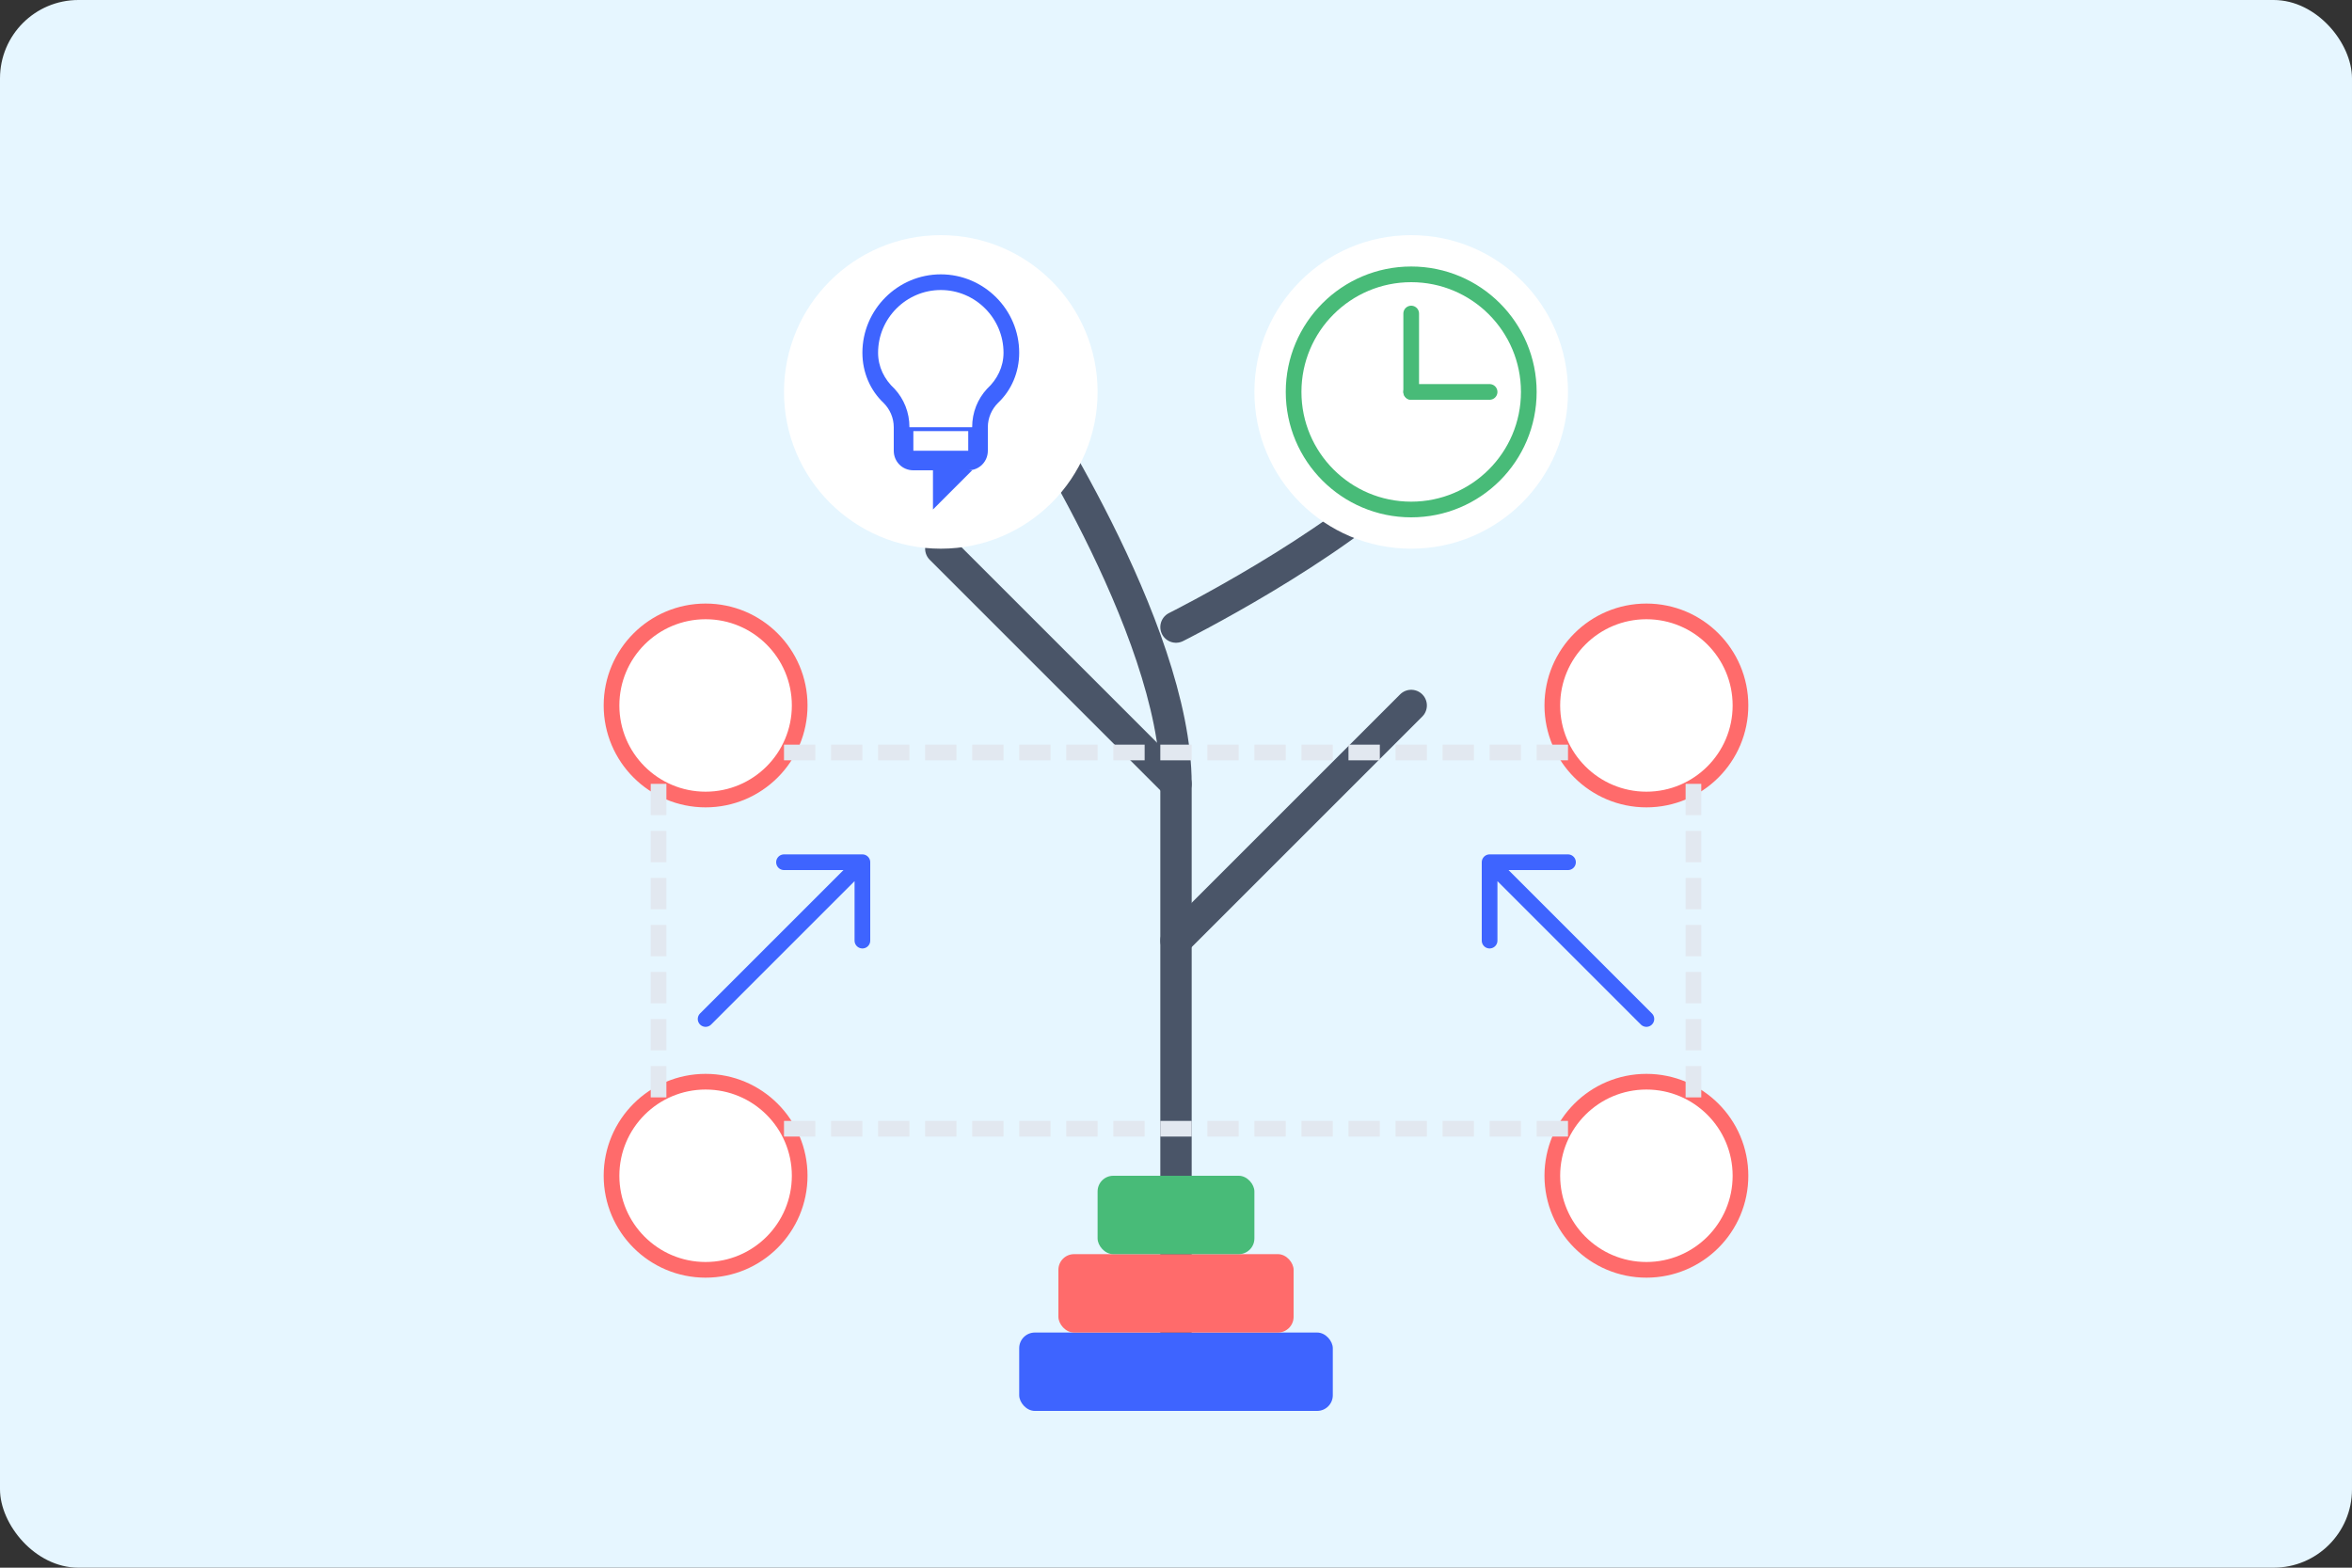 <svg width="300" height="200" viewBox="0 0 300 200" fill="none" xmlns="http://www.w3.org/2000/svg">
  <rect x="0" y="0" width="300" height="200" fill="#333333" stroke="none"/>
  <!-- Background -->
  <rect width="300" height="200" rx="10" fill="#E6F6FF"/>
  
  <!-- Tree representing growth/learning -->
  <path d="M150 170C150 170 150 120 150 100C150 80 130 50 130 50" stroke="#4A5568" stroke-width="4" stroke-linecap="round"/>
  <path d="M150 120C150 120 170 100 180 90" stroke="#4A5568" stroke-width="4" stroke-linecap="round"/>
  <path d="M150 100C150 100 130 80 120 70" stroke="#4A5568" stroke-width="4" stroke-linecap="round"/>
  <path d="M150 80C150 80 170 70 180 60" stroke="#4A5568" stroke-width="4" stroke-linecap="round"/>
  
  <!-- Books representing knowledge -->
  <rect x="130" y="170" width="40" height="10" rx="2" fill="#3E64FF"/>
  <rect x="135" y="160" width="30" height="10" rx="2" fill="#FF6B6B"/>
  <rect x="140" y="150" width="20" height="10" rx="2" fill="#48BB78"/>
  
  <!-- Brain/Knowledge Icons -->
  <circle cx="120" cy="50" r="20" fill="#FFFFFF"/>
  <path d="M120 35C114.5 35 110 39.5 110 45C110 47.5 111 49.8 112.7 51.4C113.5 52.2 114 53.3 114 54.5V57.5C114 58.9 115.1 60 116.5 60H119V65L124 60H123.5C124.9 60 126 58.9 126 57.5V54.5C126 53.3 126.5 52.2 127.3 51.4C129 49.8 130 47.5 130 45C130 39.5 125.5 35 120 35ZM116.5 57.5V55H123.5V57.5H116.5ZM125.9 49.6C124.7 50.9 124 52.6 124 54.5H116C116 52.6 115.3 50.9 114.1 49.6C112.8 48.4 112 46.8 112 45C112 40.6 115.6 37 120 37C124.4 37 128 40.6 128 45C128 46.8 127.2 48.4 125.9 49.6Z" fill="#3E64FF"/>
  
  <!-- Clock/Time Icons -->
  <circle cx="180" cy="50" r="20" fill="#FFFFFF"/>
  <circle cx="180" cy="50" r="15" stroke="#48BB78" stroke-width="2"/>
  <line x1="180" y1="40" x2="180" y2="50" stroke="#48BB78" stroke-width="2" stroke-linecap="round"/>
  <line x1="180" y1="50" x2="190" y2="50" stroke="#48BB78" stroke-width="2" stroke-linecap="round"/>
  
  <!-- Growth Arrows -->
  <path d="M90 130L110 110M100 110H110V120" stroke="#3E64FF" stroke-width="2" stroke-linecap="round" stroke-linejoin="round"/>
  <path d="M210 130L190 110M200 110H190V120" stroke="#3E64FF" stroke-width="2" stroke-linecap="round" stroke-linejoin="round"/>
  
  <!-- Circular nodes for lifelong learning cycle -->
  <circle cx="90" cy="90" r="12" fill="#FFFFFF" stroke="#FF6B6B" stroke-width="2"/>
  <circle cx="210" cy="90" r="12" fill="#FFFFFF" stroke="#FF6B6B" stroke-width="2"/>
  <circle cx="90" cy="150" r="12" fill="#FFFFFF" stroke="#FF6B6B" stroke-width="2"/>
  <circle cx="210" cy="150" r="12" fill="#FFFFFF" stroke="#FF6B6B" stroke-width="2"/>
  
  <!-- Connection lines for learning cycle -->
  <path d="M100 96L200 96" stroke="#E2E8F0" stroke-width="2" stroke-dasharray="4 2"/>
  <path d="M100 144L200 144" stroke="#E2E8F0" stroke-width="2" stroke-dasharray="4 2"/>
  <path d="M84 100L84 140" stroke="#E2E8F0" stroke-width="2" stroke-dasharray="4 2"/>
  <path d="M216 100L216 140" stroke="#E2E8F0" stroke-width="2" stroke-dasharray="4 2"/>
</svg>
